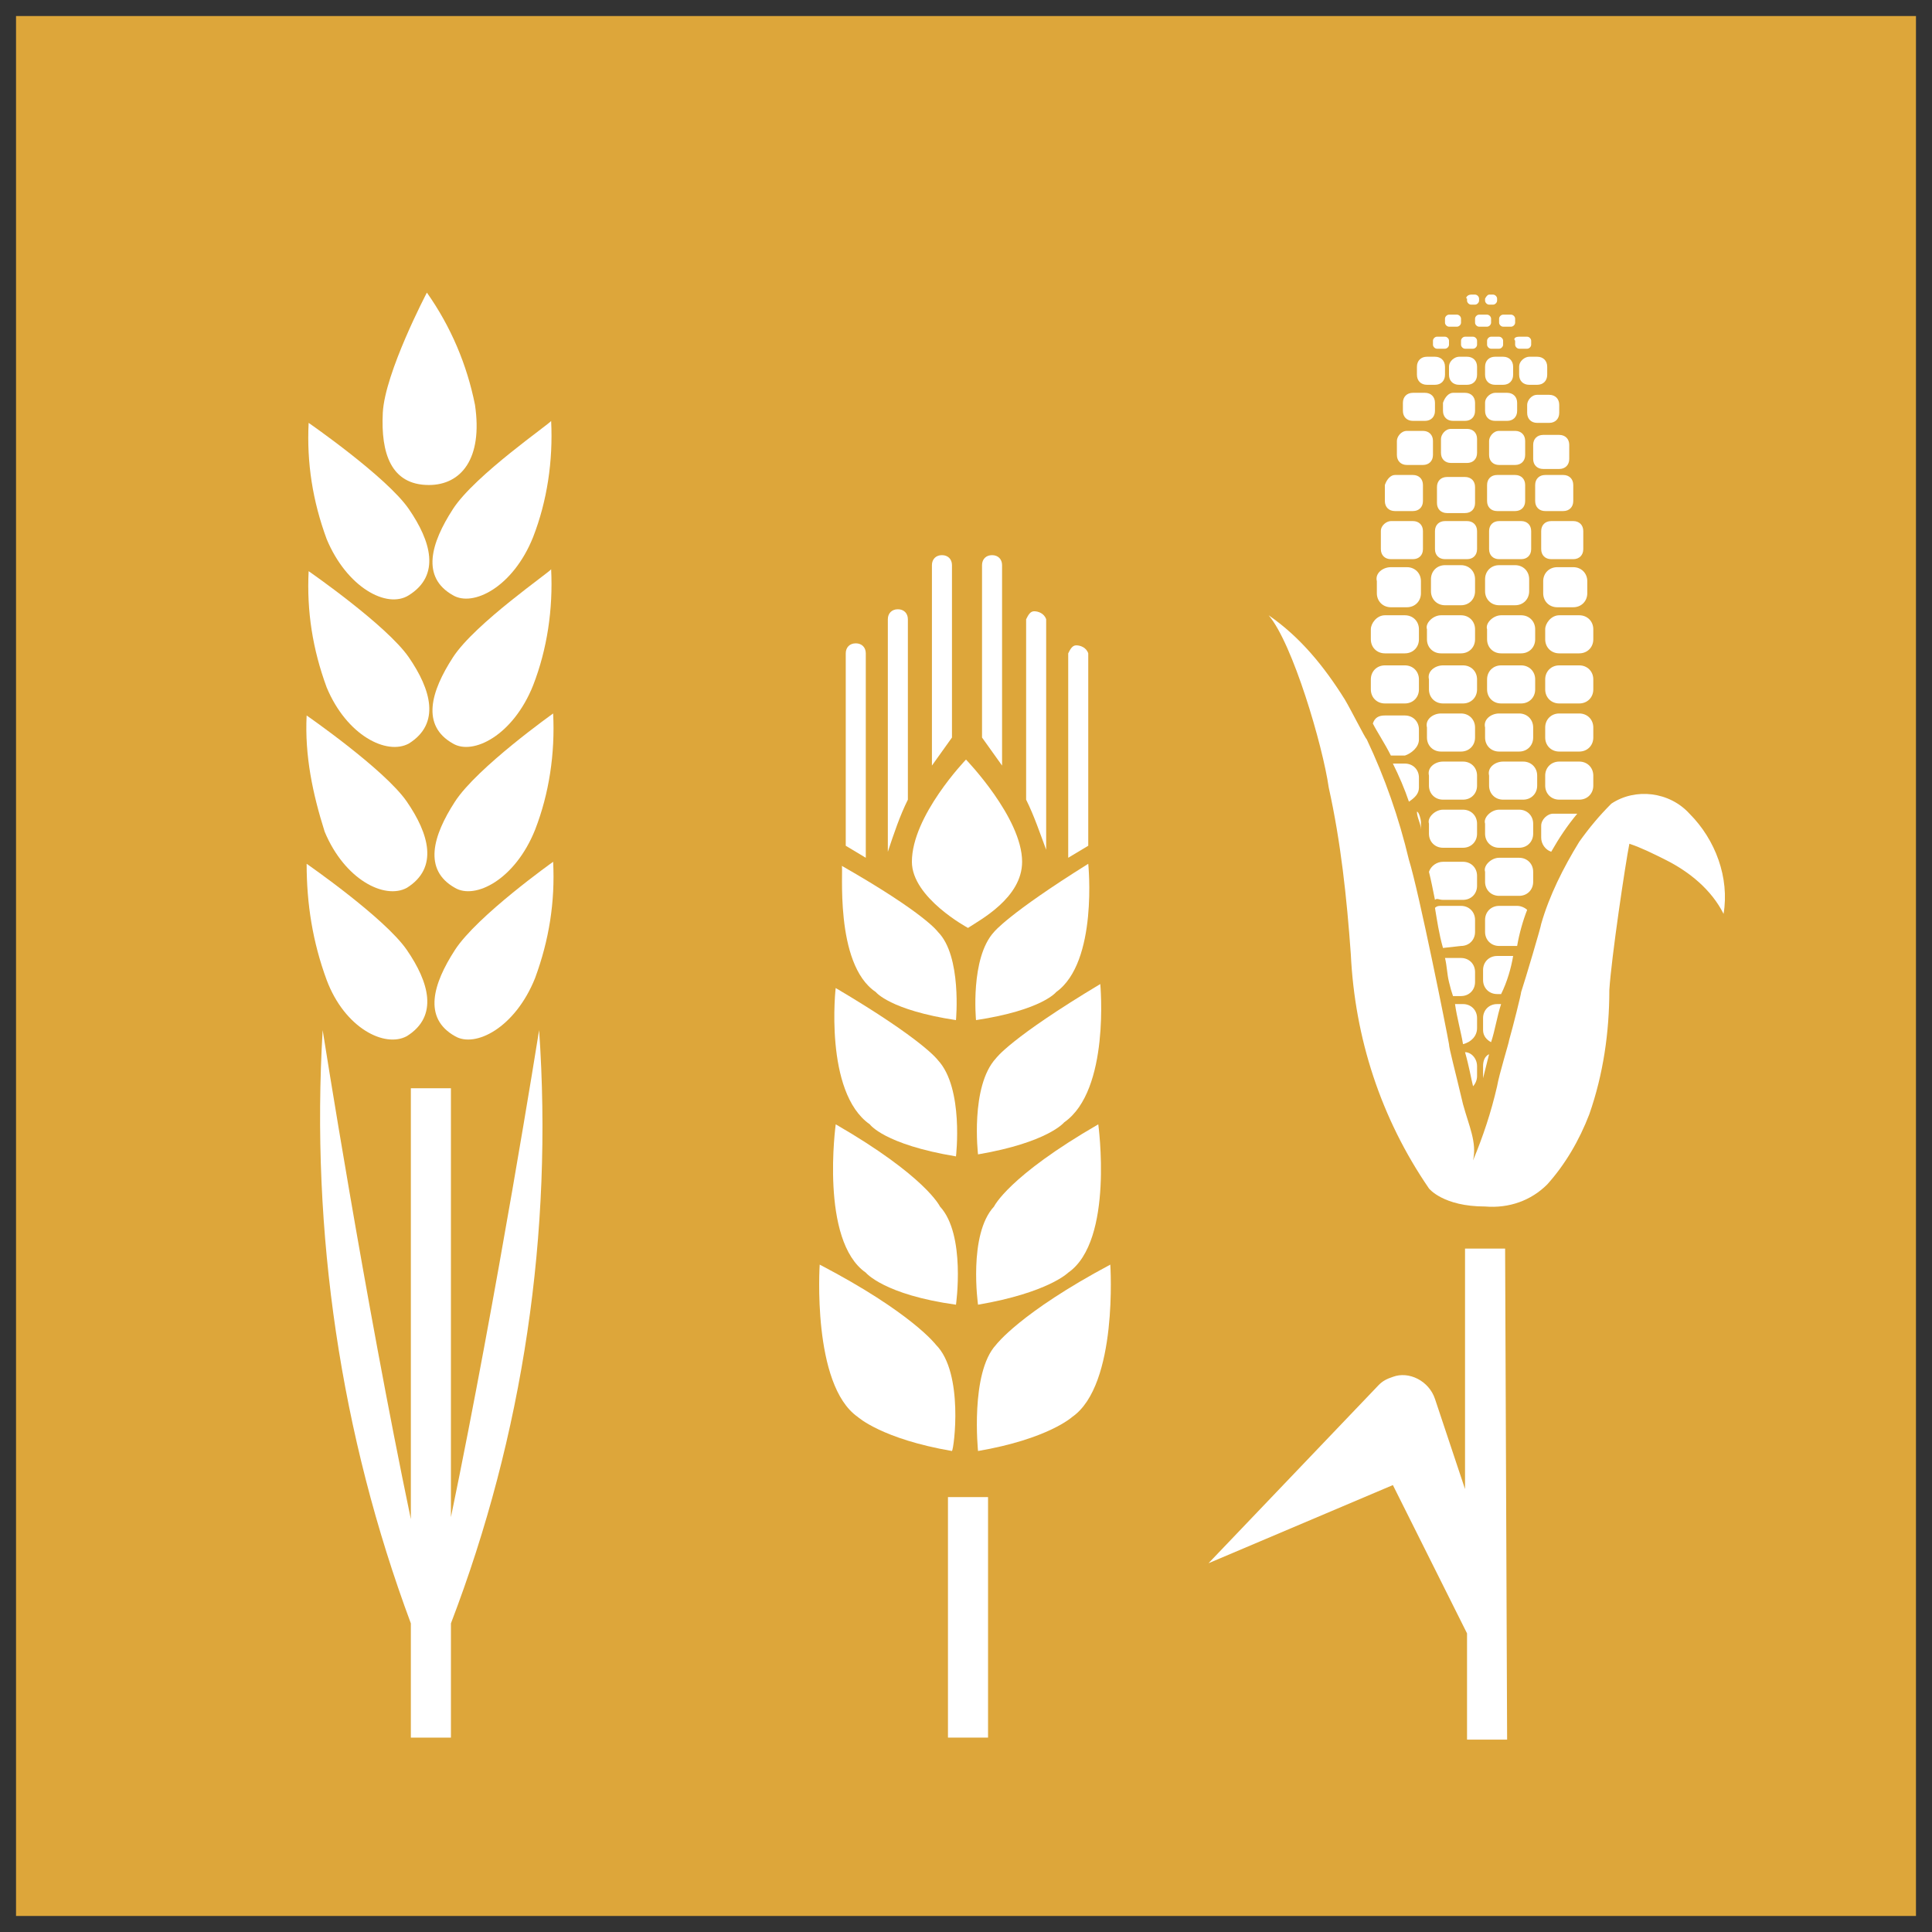 <?xml version="1.0" encoding="utf-8"?>
<!-- Generator: Adobe Illustrator 25.2.3, SVG Export Plug-In . SVG Version: 6.00 Build 0)  -->
<svg version="1.1" id="Layer_1" xmlns="http://www.w3.org/2000/svg" xmlns:xlink="http://www.w3.org/1999/xlink" x="0px" y="0px"
	 viewBox="0 0 96.4 96.4" style="enable-background:new 0 0 96.4 96.4;" xml:space="preserve">
<rect x="0" y="0" width="96.4" height="96.4" fill="#333333" stroke="none"/>
<style type="text/css">
	.st0{fill:#DDA63A;}
	.st1{fill:#FFFFFF;}
</style>
<g id="TARGETS">
	<g>
		<rect x="0.8" y="0.8" class="st0" width="94.8" height="94.8"/>
	</g>
	<g>
		<g>
			<g>
				<path class="st1" d="M48.3,46.3c0.6-0.4,2.7-1.5,2.7-3.3c0-2.2-2.8-5.1-2.8-5.1s-2.7,2.8-2.7,5.1C45.5,44.8,48.3,46.3,48.3,46.3
					z"/>
			</g>
			<g>
				<path class="st1" d="M49.6,46.5c-1.2,1.3-0.9,4.4-0.9,4.4c3.3-0.5,4-1.4,4-1.4c2.1-1.5,1.6-6.4,1.6-6.4
					C50.3,45.6,49.6,46.5,49.6,46.5z"/>
			</g>
			<g>
				<path class="st1" d="M49.7,52.8c-1.3,1.4-0.9,4.8-0.9,4.8c3.5-0.6,4.3-1.6,4.3-1.6c2.3-1.6,1.8-6.9,1.8-6.9
					C50.4,51.8,49.7,52.8,49.7,52.8z"/>
			</g>
			<g>
				<path class="st1" d="M49.6,60.2c-1.3,1.4-0.8,4.9-0.8,4.9c3.5-0.6,4.5-1.6,4.5-1.6c2.3-1.6,1.5-7.4,1.5-7.4
					C50.3,58.7,49.6,60.2,49.6,60.2z"/>
			</g>
			<g>
				<path class="st1" d="M49.7,67.1c-1.3,1.4-0.9,5.3-0.9,5.3c3.5-0.6,4.7-1.7,4.7-1.7c2.3-1.6,1.9-7.6,1.9-7.6
					C50.9,65.5,49.7,67.1,49.7,67.1z"/>
			</g>
			<g>
				<path class="st1" d="M43.7,49.5c0,0,0.7,0.9,4,1.4c0,0,0.3-3.2-0.9-4.4c0,0-0.6-0.9-4.8-3.3C42.1,43.2,41.6,48.1,43.7,49.5z"/>
			</g>
			<g>
				<path class="st1" d="M43.4,56.1c0,0,0.7,1,4.3,1.6c0,0,0.4-3.4-0.9-4.8c0,0-0.7-1-5.1-3.6C41.7,49.2,41.1,54.5,43.4,56.1z"/>
			</g>
			<g>
				<path class="st1" d="M41.7,56.1c0,0-0.8,5.8,1.5,7.4c0,0,0.9,1.1,4.5,1.6c0,0,0.5-3.5-0.8-4.9C46.9,60.2,46.2,58.7,41.7,56.1z"
					/>
			</g>
			<g>
				<path class="st1" d="M46.7,67.1c0,0-1.2-1.6-5.8-4c0,0-0.4,6,1.9,7.6c0,0,1.2,1.1,4.7,1.7C47.6,72.3,48.1,68.5,46.7,67.1z"/>
			</g>
			<g>
				<path class="st1" d="M54.3,32.6c-0.1-0.3-0.4-0.4-0.6-0.4c-0.2,0-0.3,0.2-0.4,0.4v10.2l1-0.6V32.6z"/>
			</g>
			<g>
				<path class="st1" d="M52.2,42.4V30.9c-0.1-0.3-0.4-0.4-0.6-0.4c-0.2,0-0.3,0.2-0.4,0.4v9C51.6,40.7,51.9,41.6,52.2,42.4
					L52.2,42.4z"/>
			</g>
			<g>
				<path class="st1" d="M50,28.2c0-0.3-0.2-0.5-0.5-0.5l0,0c-0.3,0-0.5,0.2-0.5,0.5l0,0v8.6l1,1.4V28.2z"/>
			</g>
			<g>
				<path class="st1" d="M43.2,32.6c0-0.3-0.2-0.5-0.5-0.5l0,0c-0.3,0-0.5,0.2-0.5,0.5l0,0v9.6l1,0.6V32.6z"/>
			</g>
			<g>
				<path class="st1" d="M45.3,39.9v-9c0-0.3-0.2-0.5-0.5-0.5s-0.5,0.2-0.5,0.5l0,0v11.6C44.6,41.6,44.9,40.7,45.3,39.9z"/>
			</g>
			<g>
				<path class="st1" d="M47.5,28.2c0-0.3-0.2-0.5-0.5-0.5l0,0c-0.3,0-0.5,0.2-0.5,0.5l0,0v10l1-1.4V28.2z"/>
			</g>
			<g>
				<rect x="47.3" y="74.7" class="st1" width="2" height="12"/>
			</g>
		</g>
		<g>
			<g>
				<path class="st1" d="M21.4,24.2c1.6,0,2.7-1.3,2.3-4c-0.4-2-1.2-3.9-2.4-5.6c0,0-2.1,4-2.2,6S19.5,24.2,21.4,24.2z"/>
			</g>
			<g>
				<path class="st1" d="M22.6,25.4c-1.1,1.7-1.6,3.4,0,4.3c1,0.6,3-0.4,4-2.9c0.7-1.8,1-3.8,0.9-5.8C27.5,21.1,23.7,23.7,22.6,25.4
					z"/>
			</g>
			<g>
				<path class="st1" d="M22.6,32.8c-1.1,1.7-1.6,3.4,0,4.3c1,0.6,3-0.4,4-2.9c0.7-1.8,1-3.8,0.9-5.8C27.5,28.5,23.7,31.1,22.6,32.8
					z"/>
			</g>
			<g>
				<path class="st1" d="M22.7,40c-1.1,1.7-1.6,3.4,0,4.3c1,0.6,3-0.4,4-2.9c0.7-1.8,1-3.8,0.9-5.8C27.6,35.6,23.8,38.3,22.7,40z"/>
			</g>
			<g>
				<path class="st1" d="M22.7,47.4c-1.1,1.7-1.6,3.4,0,4.3c1,0.6,3-0.4,4-2.9c0.7-1.9,1-3.8,0.9-5.8C27.6,43,23.8,45.7,22.7,47.4z"
					/>
			</g>
			<g>
				<path class="st1" d="M20.4,29.7c1.6-1,1.1-2.7,0-4.3s-5-4.3-5-4.3c-0.1,2,0.2,3.9,0.9,5.8C17.3,29.3,19.3,30.4,20.4,29.7z"/>
			</g>
			<g>
				<path class="st1" d="M20.4,37.1c1.6-1,1.1-2.7,0-4.3c-1.1-1.6-5-4.3-5-4.3c-0.1,2,0.2,3.9,0.9,5.8
					C17.3,36.7,19.3,37.7,20.4,37.1z"/>
			</g>
			<g>
				<path class="st1" d="M20.3,44.3c1.6-1,1.1-2.7,0-4.3s-5-4.3-5-4.3c-0.1,2,0.3,3.9,0.9,5.8C17.2,43.9,19.2,44.9,20.3,44.3z"/>
			</g>
			<g>
				<path class="st1" d="M20.3,51.7c1.6-1,1.1-2.7,0-4.3s-5-4.3-5-4.3c0,2,0.3,3.9,1,5.8C17.2,51.3,19.2,52.3,20.3,51.7z"/>
			</g>
			<g>
				<path class="st1" d="M26.9,51.4c0,0-2.1,13.2-4.4,24.3V54.3h-2v21.5c-2.3-11-4.4-24.4-4.4-24.4C15.5,61.5,17,71.6,20.5,81l0,0
					v5.7h2V81C26.1,71.6,27.6,61.5,26.9,51.4z"/>
			</g>
		</g>
		<g>
			<g>
				<path class="st1" d="M75.1,62.3h-2v12l-1.5-4.5c-0.3-0.9-1.3-1.4-2.1-1.1c-0.3,0.1-0.5,0.2-0.7,0.4L60.3,78l9.2-3.9l3.7,7.4l0,0
					v5.3h2L75.1,62.3z"/>
			</g>
			<g>
				<path class="st1" d="M71.9,30.7h1c0.4,0,0.7,0.3,0.7,0.7v0.5c0,0.4-0.3,0.7-0.7,0.7h-1c-0.4,0-0.7-0.3-0.7-0.7v-0.5
					C71.1,31.1,71.5,30.7,71.9,30.7z"/>
			</g>
			<g>
				<path class="st1" d="M69.1,30.7h1c0.4,0,0.7,0.3,0.7,0.7v0.5c0,0.4-0.3,0.7-0.7,0.7h-1c-0.4,0-0.7-0.3-0.7-0.7v-0.5
					C68.4,31.1,68.7,30.7,69.1,30.7z"/>
			</g>
			<g>
				<path class="st1" d="M72.1,28.2h0.8c0.4,0,0.7,0.3,0.7,0.7v0.6c0,0.4-0.3,0.7-0.7,0.7h-0.8c-0.4,0-0.7-0.3-0.7-0.7v-0.6
					C71.4,28.5,71.7,28.2,72.1,28.2z"/>
			</g>
			<g>
				<path class="st1" d="M69.4,28.3h0.8c0.4,0,0.7,0.3,0.7,0.7v0.6c0,0.4-0.3,0.7-0.7,0.7h-0.8c-0.4,0-0.7-0.3-0.7-0.7V29
					C68.6,28.6,69,28.3,69.4,28.3z"/>
			</g>
			<g>
				<path class="st1" d="M72,33.2h1c0.4,0,0.7,0.3,0.7,0.7v0.5c0,0.4-0.3,0.7-0.7,0.7h-1c-0.4,0-0.7-0.3-0.7-0.7v-0.5
					C71.2,33.5,71.6,33.2,72,33.2z"/>
			</g>
			<g>
				<path class="st1" d="M69.1,33.2h1c0.4,0,0.7,0.3,0.7,0.7v0.5c0,0.4-0.3,0.7-0.7,0.7h-1c-0.4,0-0.7-0.3-0.7-0.7v-0.5
					C68.4,33.5,68.7,33.2,69.1,33.2z"/>
			</g>
			<g>
				<path class="st1" d="M71.9,35.6h1c0.4,0,0.7,0.3,0.7,0.7v0.5c0,0.4-0.3,0.7-0.7,0.7h-1c-0.4,0-0.7-0.3-0.7-0.7v-0.5
					C71.1,35.9,71.5,35.6,71.9,35.6z"/>
			</g>
			<g>
				<path class="st1" d="M70.8,36.9v-0.5c0-0.4-0.3-0.7-0.7-0.7h-1c-0.3,0-0.5,0.1-0.6,0.4c0.2,0.4,0.6,1,0.9,1.6h0.7
					C70.4,37.6,70.8,37.3,70.8,36.9L70.8,36.9z"/>
			</g>
			<g>
				<path class="st1" d="M72,38h1c0.4,0,0.7,0.3,0.7,0.7v0.5c0,0.4-0.3,0.7-0.7,0.7h-1c-0.4,0-0.7-0.3-0.7-0.7v-0.5
					C71.2,38.3,71.6,38,72,38z"/>
			</g>
			<g>
				<path class="st1" d="M70.8,39.3v-0.5c0-0.4-0.3-0.7-0.7-0.7h-0.6c0.3,0.6,0.6,1.3,0.8,1.9C70.6,39.8,70.8,39.6,70.8,39.3z"/>
			</g>
			<g>
				<path class="st1" d="M72,40.4h1c0.4,0,0.7,0.3,0.7,0.7v0.5c0,0.4-0.3,0.7-0.7,0.7h-1c-0.4,0-0.7-0.3-0.7-0.7v-0.5
					C71.2,40.8,71.6,40.4,72,40.4z"/>
			</g>
			<g>
				<path class="st1" d="M72,44.9h1c0.4,0,0.7-0.3,0.7-0.7v-0.5c0-0.4-0.3-0.7-0.7-0.7h-1c-0.3,0-0.6,0.2-0.7,0.5
					c0.1,0.4,0.2,0.9,0.3,1.4C71.7,44.8,71.8,44.9,72,44.9z"/>
			</g>
			<g>
				<path class="st1" d="M72.9,47.2c0.4,0,0.7-0.3,0.7-0.7v-0.6c0-0.4-0.3-0.7-0.7-0.7h-1c-0.1,0-0.2,0-0.3,0.1
					c0.1,0.6,0.2,1.3,0.4,2L72.9,47.2z"/>
			</g>
			<g>
				<path class="st1" d="M72.5,49.7h0.4c0.4,0,0.7-0.3,0.7-0.7v-0.5c0-0.4-0.3-0.7-0.7-0.7h-0.8c0.1,0.4,0.1,0.8,0.2,1.2
					S72.4,49.4,72.5,49.7z"/>
			</g>
			<g>
				<path class="st1" d="M73.7,51.3v-0.5c0-0.4-0.3-0.7-0.7-0.7h-0.4c0.1,0.7,0.3,1.4,0.4,2C73.4,52,73.7,51.7,73.7,51.3z"/>
			</g>
			<g>
				<path class="st1" d="M73.7,53.7v-0.5c0-0.4-0.3-0.7-0.6-0.7c0.2,0.7,0.3,1.3,0.4,1.7C73.6,54.1,73.7,53.9,73.7,53.7z"/>
			</g>
			<g>
				<path class="st1" d="M72.1,26h1.1c0.3,0,0.5,0.2,0.5,0.5v0.9c0,0.3-0.2,0.5-0.5,0.5h-1.1c-0.3,0-0.5-0.2-0.5-0.5v-0.9
					C71.6,26.2,71.8,26,72.1,26z"/>
			</g>
			<g>
				<path class="st1" d="M72.2,23.8h0.9c0.3,0,0.5,0.2,0.5,0.5v0.8c0,0.3-0.2,0.5-0.5,0.5h-0.9c-0.3,0-0.5-0.2-0.5-0.5v-0.8
					C71.7,24,71.9,23.8,72.2,23.8z"/>
			</g>
			<g>
				<path class="st1" d="M69.6,23.7h0.9c0.3,0,0.5,0.2,0.5,0.5V25c0,0.3-0.2,0.5-0.5,0.5h-0.9c-0.3,0-0.5-0.2-0.5-0.5v-0.8
					C69.2,23.9,69.4,23.7,69.6,23.7z"/>
			</g>
			<g>
				<path class="st1" d="M70.2,21.5H71c0.3,0,0.5,0.2,0.5,0.5v0.7c0,0.3-0.2,0.5-0.5,0.5h-0.8c-0.3,0-0.5-0.2-0.5-0.5V22
					C69.7,21.8,69.9,21.5,70.2,21.5z"/>
			</g>
			<g>
				<path class="st1" d="M72.4,21.4h0.8c0.3,0,0.5,0.2,0.5,0.5v0.7c0,0.3-0.2,0.5-0.5,0.5h-0.8c-0.3,0-0.5-0.2-0.5-0.5v-0.7
					C71.9,21.7,72.1,21.4,72.4,21.4z"/>
			</g>
			<g>
				<path class="st1" d="M72.5,19.6h0.6c0.3,0,0.5,0.2,0.5,0.5v0.4c0,0.3-0.2,0.5-0.5,0.5h-0.6c-0.3,0-0.5-0.2-0.5-0.5v-0.4
					C72.1,19.8,72.3,19.6,72.5,19.6z"/>
			</g>
			<g>
				<path class="st1" d="M70.5,19.6h0.6c0.3,0,0.5,0.2,0.5,0.5v0.4c0,0.3-0.2,0.5-0.5,0.5h-0.6c-0.3,0-0.5-0.2-0.5-0.5v-0.4
					C70,19.8,70.2,19.6,70.5,19.6z"/>
			</g>
			<g>
				<path class="st1" d="M71.2,17.8h0.4c0.3,0,0.5,0.2,0.5,0.5v0.4c0,0.3-0.2,0.5-0.5,0.5h-0.4c-0.3,0-0.5-0.2-0.5-0.5v-0.4
					C70.7,18,70.9,17.8,71.2,17.8z"/>
			</g>
			<g>
				<path class="st1" d="M72.8,17.8h0.4c0.3,0,0.5,0.2,0.5,0.5v0.4c0,0.3-0.2,0.5-0.5,0.5h-0.4c-0.3,0-0.5-0.2-0.5-0.5v-0.4
					C72.3,18,72.6,17.8,72.8,17.8z"/>
			</g>
			<g>
				<path class="st1" d="M69.4,26h1.1c0.3,0,0.5,0.2,0.5,0.5v0.9c0,0.3-0.2,0.5-0.5,0.5h-1.1c-0.3,0-0.5-0.2-0.5-0.5v-0.9
					C68.9,26.2,69.2,26,69.4,26z"/>
			</g>
			<g>
				<path class="st1" d="M73.1,16.8h0.4c0.1,0,0.2,0.1,0.2,0.2v0.2c0,0.1-0.1,0.2-0.2,0.2h-0.4c-0.1,0-0.2-0.1-0.2-0.2V17
					C72.9,16.9,73,16.8,73.1,16.8z"/>
			</g>
			<g>
				<path class="st1" d="M71.7,16.8h0.4c0.1,0,0.2,0.1,0.2,0.2v0.2c0,0.1-0.1,0.2-0.2,0.2h-0.4c-0.1,0-0.2-0.1-0.2-0.2V17
					C71.5,16.9,71.6,16.8,71.7,16.8z"/>
			</g>
			<g>
				<path class="st1" d="M72.3,15.7h0.4c0.1,0,0.2,0.1,0.2,0.2v0.2c0,0.1-0.1,0.2-0.2,0.2h-0.4c-0.1,0-0.2-0.1-0.2-0.2v-0.2
					C72.1,15.8,72.2,15.7,72.3,15.7z"/>
			</g>
			<g>
				<path class="st1" d="M73.4,14.7h0.2c0.1,0,0.2,0.1,0.2,0.2V15c0,0.1-0.1,0.2-0.2,0.2h-0.2c-0.1,0-0.2-0.1-0.2-0.2v-0.1
					C73.1,14.9,73.2,14.7,73.4,14.7z"/>
			</g>
			<g>
				<path class="st1" d="M74.9,30.7h1c0.4,0,0.7,0.3,0.7,0.7v0.5c0,0.4-0.3,0.7-0.7,0.7h-1c-0.4,0-0.7-0.3-0.7-0.7v-0.5
					C74.1,31.1,74.5,30.7,74.9,30.7z"/>
			</g>
			<g>
				<path class="st1" d="M77.8,30.7h1c0.4,0,0.7,0.3,0.7,0.7v0.5c0,0.4-0.3,0.7-0.7,0.7h-1c-0.4,0-0.7-0.3-0.7-0.7v-0.5
					C77.1,31.1,77.4,30.7,77.8,30.7z"/>
			</g>
			<g>
				<path class="st1" d="M74.8,28.2h0.8c0.4,0,0.7,0.3,0.7,0.7v0.6c0,0.4-0.3,0.7-0.7,0.7h-0.8c-0.4,0-0.7-0.3-0.7-0.7v-0.6
					C74.1,28.5,74.4,28.2,74.8,28.2z"/>
			</g>
			<g>
				<path class="st1" d="M77.7,28.3h0.8c0.4,0,0.7,0.3,0.7,0.7v0.6c0,0.4-0.3,0.7-0.7,0.7h-0.8c-0.4,0-0.7-0.3-0.7-0.7V29
					C77,28.6,77.3,28.3,77.7,28.3z"/>
			</g>
			<g>
				<path class="st1" d="M74.9,33.2h1c0.4,0,0.7,0.3,0.7,0.7v0.5c0,0.4-0.3,0.7-0.7,0.7h-1c-0.4,0-0.7-0.3-0.7-0.7v-0.5
					C74.2,33.5,74.5,33.2,74.9,33.2z"/>
			</g>
			<g>
				<path class="st1" d="M77.8,33.2h1c0.4,0,0.7,0.3,0.7,0.7v0.5c0,0.4-0.3,0.7-0.7,0.7h-1c-0.4,0-0.7-0.3-0.7-0.7v-0.5
					C77.1,33.5,77.4,33.2,77.8,33.2z"/>
			</g>
			<g>
				<path class="st1" d="M74.8,35.6h1c0.4,0,0.7,0.3,0.7,0.7v0.5c0,0.4-0.3,0.7-0.7,0.7h-1c-0.4,0-0.7-0.3-0.7-0.7v-0.5
					C74,35.9,74.4,35.6,74.8,35.6z"/>
			</g>
			<g>
				<path class="st1" d="M77.8,35.6h1c0.4,0,0.7,0.3,0.7,0.7v0.5c0,0.4-0.3,0.7-0.7,0.7h-1c-0.4,0-0.7-0.3-0.7-0.7v-0.5
					C77.1,35.9,77.4,35.6,77.8,35.6z"/>
			</g>
			<g>
				<path class="st1" d="M75,38h1c0.4,0,0.7,0.3,0.7,0.7v0.5c0,0.4-0.3,0.7-0.7,0.7h-1c-0.4,0-0.7-0.3-0.7-0.7v-0.5
					C74.2,38.3,74.6,38,75,38z"/>
			</g>
			<g>
				<path class="st1" d="M77.8,38h1c0.4,0,0.7,0.3,0.7,0.7v0.5c0,0.4-0.3,0.7-0.7,0.7h-1c-0.4,0-0.7-0.3-0.7-0.7v-0.5
					C77.1,38.3,77.4,38,77.8,38z"/>
			</g>
			<g>
				<path class="st1" d="M74.8,40.4h1c0.4,0,0.7,0.3,0.7,0.7v0.5c0,0.4-0.3,0.7-0.7,0.7h-1c-0.4,0-0.7-0.3-0.7-0.7v-0.5
					C74,40.8,74.4,40.4,74.8,40.4z"/>
			</g>
			<g>
				<path class="st1" d="M76.9,41.2v0.6c0,0.3,0.2,0.6,0.5,0.7c0.4-0.7,0.8-1.3,1.3-1.9c-0.1,0-0.1,0-0.2,0h-1
					C77.2,40.6,76.9,40.9,76.9,41.2z"/>
			</g>
			<g>
				<path class="st1" d="M74.8,42.8h1c0.4,0,0.7,0.3,0.7,0.7V44c0,0.4-0.3,0.7-0.7,0.7h-1c-0.4,0-0.7-0.3-0.7-0.7v-0.5
					C74,43.2,74.4,42.8,74.8,42.8z"/>
			</g>
			<g>
				<path class="st1" d="M76.2,45.4c-0.1-0.1-0.3-0.2-0.5-0.2h-0.9c-0.4,0-0.7,0.3-0.7,0.7l0,0v0.6c0,0.4,0.3,0.7,0.7,0.7l0,0h0.9
					C75.8,46.6,76,45.9,76.2,45.4z"/>
			</g>
			<g>
				<path class="st1" d="M75.5,47.7h-0.8c-0.4,0-0.7,0.3-0.7,0.7v0.5c0,0.4,0.3,0.7,0.7,0.7h0.2C75.2,49,75.4,48.3,75.5,47.7z"/>
			</g>
			<g>
				<path class="st1" d="M74.9,50.1h-0.2c-0.4,0-0.7,0.3-0.7,0.7l0,0v0.6c0,0.3,0.2,0.5,0.4,0.6C74.6,51.4,74.7,50.7,74.9,50.1z"/>
			</g>
			<g>
				<path class="st1" d="M74.3,52.6c-0.2,0.1-0.3,0.3-0.3,0.6v0.6C74.1,53.4,74.2,53,74.3,52.6z"/>
			</g>
			<g>
				<path class="st1" d="M74.8,26h1.1c0.3,0,0.5,0.2,0.5,0.5v0.9c0,0.3-0.2,0.5-0.5,0.5h-1.1c-0.3,0-0.5-0.2-0.5-0.5v-0.9
					C74.3,26.2,74.5,26,74.8,26z"/>
			</g>
			<g>
				<path class="st1" d="M74.7,23.7h0.9c0.3,0,0.5,0.2,0.5,0.5V25c0,0.3-0.2,0.5-0.5,0.5h-0.9c-0.3,0-0.5-0.2-0.5-0.5v-0.8
					C74.2,23.9,74.4,23.7,74.7,23.7z"/>
			</g>
			<g>
				<path class="st1" d="M77.1,23.7H78c0.3,0,0.5,0.2,0.5,0.5V25c0,0.3-0.2,0.5-0.5,0.5h-0.9c-0.3,0-0.5-0.2-0.5-0.5v-0.8
					C76.6,23.9,76.8,23.7,77.1,23.7z"/>
			</g>
			<g>
				<path class="st1" d="M77,21.7h0.8c0.3,0,0.5,0.2,0.5,0.5v0.7c0,0.3-0.2,0.5-0.5,0.5H77c-0.3,0-0.5-0.2-0.5-0.5v-0.7
					C76.5,21.9,76.7,21.7,77,21.7z"/>
			</g>
			<g>
				<path class="st1" d="M74.8,21.5h0.8c0.3,0,0.5,0.2,0.5,0.5v0.7c0,0.3-0.2,0.5-0.5,0.5h-0.8c-0.3,0-0.5-0.2-0.5-0.5V22
					C74.3,21.8,74.5,21.5,74.8,21.5z"/>
			</g>
			<g>
				<path class="st1" d="M74.6,19.6h0.6c0.3,0,0.5,0.2,0.5,0.5v0.4c0,0.3-0.2,0.5-0.5,0.5h-0.6c-0.3,0-0.5-0.2-0.5-0.5v-0.4
					C74.1,19.8,74.4,19.6,74.6,19.6z"/>
			</g>
			<g>
				<path class="st1" d="M76.7,19.7h0.6c0.3,0,0.5,0.2,0.5,0.5v0.4c0,0.3-0.2,0.5-0.5,0.5h-0.6c-0.3,0-0.5-0.2-0.5-0.5v-0.4
					C76.2,20,76.4,19.7,76.7,19.7z"/>
			</g>
			<g>
				<path class="st1" d="M76.3,17.8h0.4c0.3,0,0.5,0.2,0.5,0.5v0.4c0,0.3-0.2,0.5-0.5,0.5h-0.4c-0.3,0-0.5-0.2-0.5-0.5v-0.4
					C75.8,18,76.1,17.8,76.3,17.8z"/>
			</g>
			<g>
				<path class="st1" d="M74.6,17.8H75c0.3,0,0.5,0.2,0.5,0.5v0.4c0,0.3-0.2,0.5-0.5,0.5h-0.4c-0.3,0-0.5-0.2-0.5-0.5v-0.4
					C74.1,18,74.3,17.8,74.6,17.8z"/>
			</g>
			<g>
				<path class="st1" d="M77.4,26h1.1c0.3,0,0.5,0.2,0.5,0.5v0.9c0,0.3-0.2,0.5-0.5,0.5h-1.1c-0.3,0-0.5-0.2-0.5-0.5v-0.9
					C76.9,26.2,77.1,26,77.4,26z"/>
			</g>
			<g>
				<path class="st1" d="M74.4,16.8h0.4c0.1,0,0.2,0.1,0.2,0.2v0.2c0,0.1-0.1,0.2-0.2,0.2h-0.4c-0.1,0-0.2-0.1-0.2-0.2V17
					C74.2,16.9,74.3,16.8,74.4,16.8z"/>
			</g>
			<g>
				<path class="st1" d="M73.8,15.7h0.4c0.1,0,0.2,0.1,0.2,0.2v0.2c0,0.1-0.1,0.2-0.2,0.2h-0.4c-0.1,0-0.2-0.1-0.2-0.2v-0.2
					C73.6,15.8,73.7,15.7,73.8,15.7z"/>
			</g>
			<g>
				<path class="st1" d="M75.8,16.8h0.4c0.1,0,0.2,0.1,0.2,0.2v0.2c0,0.1-0.1,0.2-0.2,0.2h-0.4c-0.1,0-0.2-0.1-0.2-0.2V17
					C75.5,16.9,75.6,16.8,75.8,16.8z"/>
			</g>
			<g>
				<path class="st1" d="M75,15.7h0.4c0.1,0,0.2,0.1,0.2,0.2v0.2c0,0.1-0.1,0.2-0.2,0.2H75c-0.1,0-0.2-0.1-0.2-0.2v-0.2
					C74.8,15.8,74.9,15.7,75,15.7z"/>
			</g>
			<g>
				<path class="st1" d="M74.3,14.7h0.2c0.1,0,0.2,0.1,0.2,0.2V15c0,0.1-0.1,0.2-0.2,0.2h-0.2c-0.1,0-0.2-0.1-0.2-0.2v-0.1
					C74.1,14.9,74.2,14.7,74.3,14.7z"/>
			</g>
			<g>
				<path class="st1" d="M84.3,40.6c-1-1.1-2.7-1.3-3.9-0.5c-0.6,0.6-1.1,1.2-1.6,1.9c-0.8,1.3-1.5,2.7-1.9,4.1c0,0.1-0.8,2.8-1,3.4
					c0,0.1-0.4,1.7-0.6,2.4c0,0.1-0.5,1.7-0.6,2.3c-0.3,1.3-0.7,2.5-1.2,3.7c0.2-0.9-0.2-1.7-0.5-2.8c-0.4-1.7-0.7-2.8-0.7-3
					c-0.1-0.6-1.5-7.6-2-9.2c-0.5-2.1-1.2-4.1-2.1-6c-0.1-0.1-0.8-1.5-1.1-2c-1-1.6-2.2-3.1-3.8-4.2c1.2,1.4,2.7,6.5,3,8.6
					c0.6,2.7,0.9,5.5,1.1,8.3c0.2,4.2,1.5,8.2,3.9,11.7c0,0,0.7,0.9,2.8,0.9c1.2,0.1,2.3-0.3,3.1-1.1c0.9-1,1.6-2.2,2.1-3.5
					c0.7-2,1-4.1,1-6.2c0.1-1.6,0.8-6.3,1-7.3c0.6,0.2,1.2,0.5,1.8,0.8c1.2,0.6,2.3,1.5,2.9,2.7C86.3,43.8,85.6,41.9,84.3,40.6z"/>
			</g>
			<g>
				<path class="st1" d="M70.7,40.5L70.7,40.5c0,0.3,0.2,0.6,0.2,0.9c0,0,0-0.3,0-0.4S70.8,40.5,70.7,40.5z"/>
			</g>
		</g>
	</g>
</g>
</svg>
